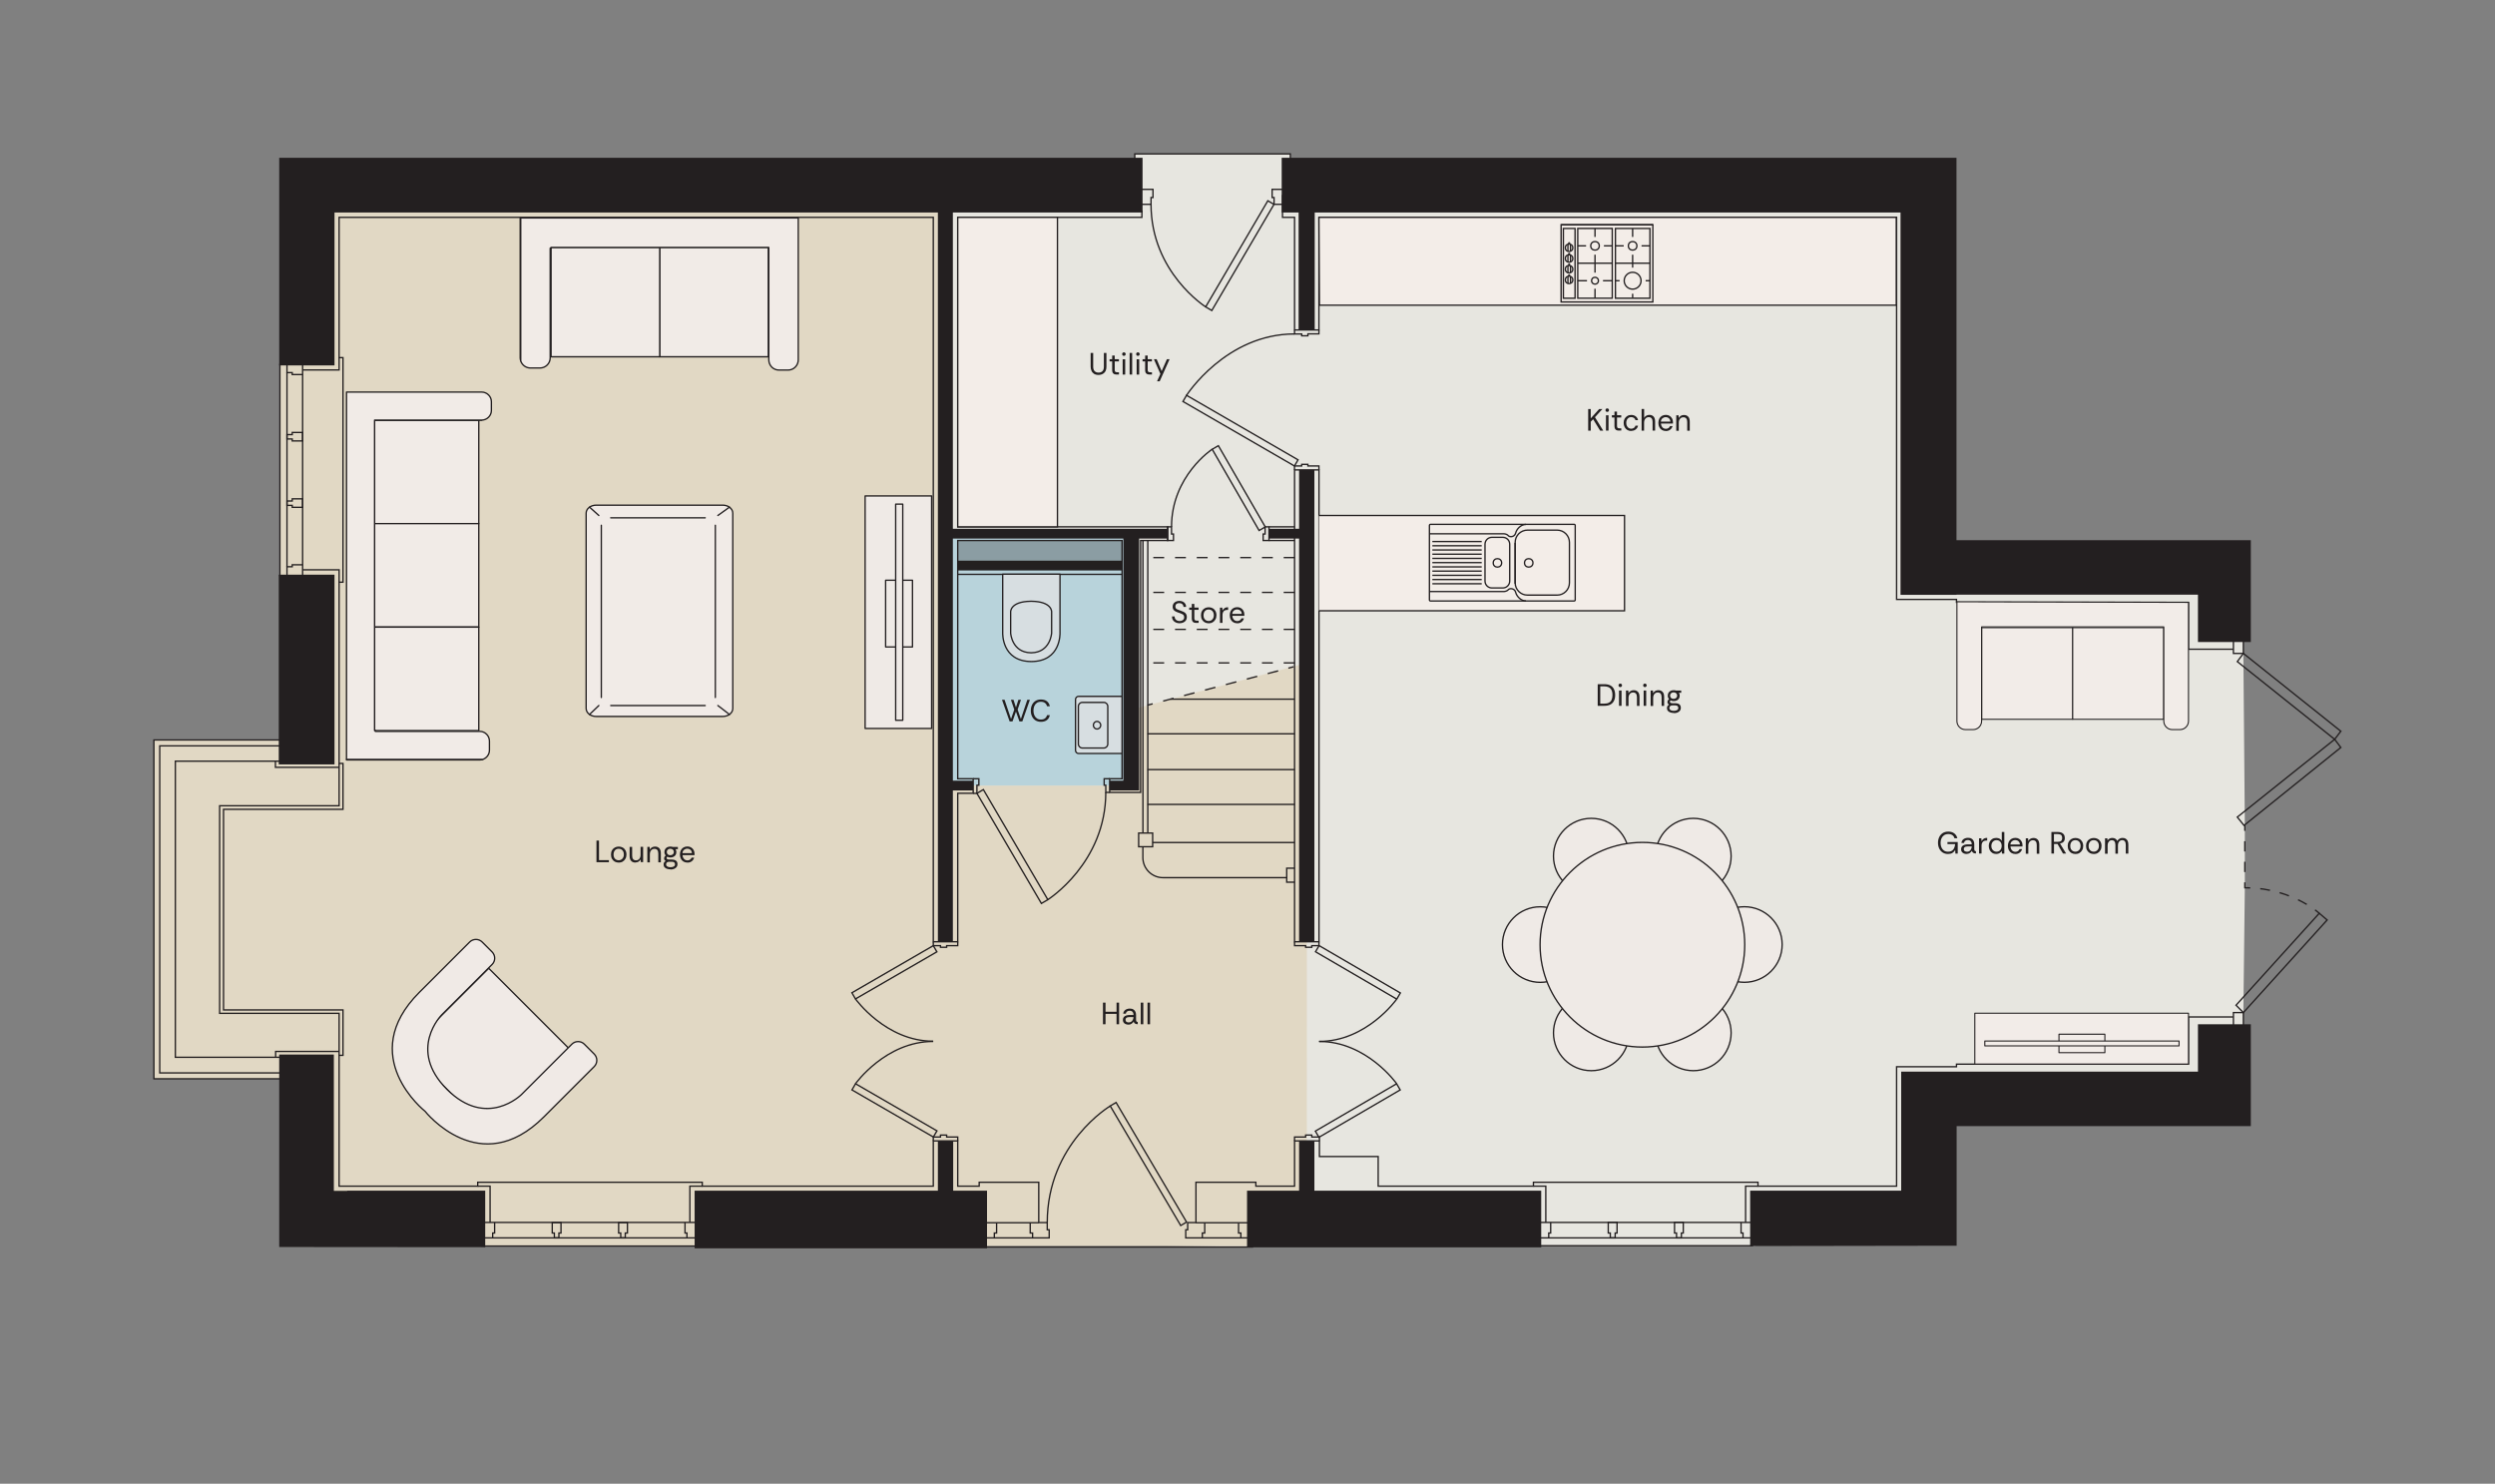 <?xml version="1.0" encoding="UTF-8"?> <svg xmlns="http://www.w3.org/2000/svg" id="Design" viewBox="0 0 461.55 274.48"><rect x="0" y="0" width="461.55" height="274.48" fill="#808080" stroke="none"/><polygon points="410.8 202.69 356.87 202.69 356.87 226.6 329.3 226.6 324.76 230.44 276.05 230.44 234.48 229.32 231.23 230.69 174.38 229.65 174.58 209.98 174.58 32.36 209.1 31.84 209.92 30.29 209.92 28.47 238.7 28.47 238.7 31.25 357.46 31.25 357.46 104.87 412.67 104.87 415 117.42 415 120.88 415.27 152.61 415.27 164.23 415 187.32 415 191.71 410.8 202.69" fill="#e7e6e0"></polygon><polygon points="241.78 122.63 209.1 131.34 209.42 145.32 174.58 145.32 174.58 37.8 61.26 37.8 51.78 66.82 51.78 108.67 52.47 136.89 28.47 136.89 28.47 199.57 53.65 199.57 53.65 226.99 85.49 229 89.19 230.51 241.74 230.51 241.78 122.63" fill="#e1d8c4"></polygon><polygon points="178.4 145.32 209.1 145.32 209.1 98.96 174.58 98.96 174.91 145.32 178.4 145.32" fill="#b8d3db"></polygon><polygon points="406.6 198.24 361.96 198.24 351.7 198.24 351.7 208.32 351.7 220.27 349.41 220.27 348.52 220.27 323.76 220.27 323.76 230.51 361.96 230.45 361.96 208.32 406.6 208.32 416.38 208.32 416.38 198.24 416.38 189.48 406.6 189.48 406.6 198.24" fill="#231f20"></polygon><polygon points="243.15 211.06 240.32 211.06 240.32 220.27 230.69 220.27 230.69 230.75 285.11 230.75 285.11 220.27 243.15 220.27 243.15 211.06" fill="#231f20"></polygon><polygon points="176.33 211.06 173.5 211.06 173.5 220.27 128.5 220.27 128.5 230.93 182.59 230.93 182.59 220.27 176.33 220.27 176.33 211.06" fill="#231f20"></polygon><polygon points="64.23 220.3 61.76 220.3 61.76 195.08 51.65 195.08 51.65 230.69 89.76 230.72 89.76 220.27 64.23 220.27 64.23 220.3" fill="#231f20"></polygon><rect x="51.57" y="106.31" width="10.31" height="35.1" fill="#231f20"></rect><polygon points="207.81 97.82 176.27 97.82 176.27 39.31 211.36 39.31 211.36 29.19 61.88 29.19 51.65 29.19 51.65 39.31 51.65 67.6 61.88 67.6 61.88 39.31 173.5 39.31 173.5 174.22 176.27 174.22 176.27 146.23 180 146.23 180 144.42 176.27 144.42 176.27 99.63 207.81 99.63 207.81 144.42 205.28 144.42 205.28 146.23 207.81 146.23 210.73 146.23 210.73 144.42 210.73 99.63 216 99.63 216 97.82 210.73 97.82 207.81 97.82" fill="#231f20"></polygon><rect x="240.32" y="86.93" width="2.83" height="87.29" fill="#231f20"></rect><polyline points="413.16 120.1 404.85 120.1 404.85 111.43 361.93 111.43 361.93 110.89 350.85 110.89 350.85 40.21 243.99 40.21 243.99 61.04 239.48 61.04 239.48 40.21 237.25 40.21 237.25 36.06" fill="none" stroke="#231f20" stroke-miterlimit="10" stroke-width=".25"></polyline><polyline points="211.24 38.96 211.24 40.21 177.17 40.21 177.17 97.46 216 97.46 216 99.99 211 99.99 211 146.59 205.28 146.59 205.28 144.06 207.57 144.06 207.57 99.99 177.17 99.99 177.17 144.06 180.03 144.06 180.03 146.75 177.17 146.75 177.17 174.22 172.65 174.22 172.65 40.21 62.73 40.21 62.73 66.16 63.45 66.16 63.45 107.7 62.73 107.7 62.73 141.23 63.45 141.23 63.45 149.72 41.35 149.72 41.35 186.83 63.45 186.83 63.45 195.23 62.73 195.23 62.73 219.43 88.37 219.43 88.37 218.71 129.91 218.71 129.91 219.43 172.65 219.43 172.65 211.06 177.17 211.06 177.17 219.43 181.14 219.43 181.14 218.71 192.16 218.71 192.16 226.17 193.73 226.17" fill="none" stroke="#231f20" stroke-miterlimit="10" stroke-width=".25"></polyline><polyline points="62.73 66.16 62.73 68.44 55.98 68.44" fill="none" stroke="#231f20" stroke-miterlimit="10" stroke-width=".25"></polyline><polyline points="62.73 107.7 62.73 105.41 55.98 105.41" fill="none" stroke="#231f20" stroke-miterlimit="10" stroke-width=".25"></polyline><line x1="55.98" y1="106.46" x2="55.98" y2="67.3" fill="none" stroke="#231f20" stroke-miterlimit="10" stroke-width=".25"></line><polyline points="55.95 69.29 54.06 69.29 54.06 68.93 53.09 68.93 53.09 67.42" fill="none" stroke="#231f20" stroke-miterlimit="10" stroke-width=".25"></polyline><polyline points="55.95 104.48 54.06 104.48 54.06 104.84 53.09 104.84 53.09 106.34" fill="none" stroke="#231f20" stroke-miterlimit="10" stroke-width=".25"></polyline><polygon points="54.06 92.28 54.06 92.68 53.09 92.68 53.09 93.49 54.06 93.49 54.06 93.85 55.98 93.85 55.98 92.28 54.06 92.28" fill="none" stroke="#231f20" stroke-miterlimit="10" stroke-width=".25"></polygon><polygon points="54.06 80 54.06 80.4 53.09 80.4 53.09 81.21 54.06 81.21 54.06 81.57 55.98 81.57 55.98 80 54.06 80" fill="none" stroke="#231f20" stroke-miterlimit="10" stroke-width=".25"></polygon><line x1="53.09" y1="68.93" x2="53.09" y2="104.84" fill="none" stroke="#231f20" stroke-miterlimit="10" stroke-width=".25"></line><line x1="51.78" y1="106.55" x2="51.78" y2="67.3" fill="none" stroke="#231f20" stroke-miterlimit="10" stroke-width=".25"></line><polyline points="62.73 141.23 62.73 149.06 40.63 149.06 40.63 187.46 62.73 187.46 62.73 195.23" fill="none" stroke="#231f20" stroke-miterlimit="10" stroke-width=".25"></polyline><polyline points="51.92 199.57 28.47 199.57 28.47 136.89 51.86 136.89" fill="none" stroke="#231f20" stroke-miterlimit="10" stroke-width=".25"></polyline><polyline points="52.22 137.98 29.55 137.98 29.55 198.48 51.83 198.48" fill="none" stroke="#231f20" stroke-miterlimit="10" stroke-width=".25"></polyline><polyline points="51.92 140.81 32.44 140.81 32.44 195.59 52.25 195.59" fill="none" stroke="#231f20" stroke-miterlimit="10" stroke-width=".25"></polyline><polyline points="62.73 194.51 50.99 194.51 50.99 195.59" fill="none" stroke="#231f20" stroke-miterlimit="10" stroke-width=".25"></polyline><polyline points="50.95 140.86 50.95 141.95 62.73 141.95" fill="none" stroke="#231f20" stroke-miterlimit="10" stroke-width=".25"></polyline><polyline points="88.37 219.43 90.66 219.43 90.66 226.17" fill="none" stroke="#231f20" stroke-miterlimit="10" stroke-width=".25"></polyline><line x1="89.03" y1="226.14" x2="129.04" y2="226.14" fill="none" stroke="#231f20" stroke-miterlimit="10" stroke-width=".25"></line><polyline points="129.91 219.43 127.62 219.43 127.62 226.14" fill="none" stroke="#231f20" stroke-miterlimit="10" stroke-width=".25"></polyline><line x1="89.52" y1="230.51" x2="129.19" y2="230.51" fill="none" stroke="#231f20" stroke-miterlimit="10" stroke-width=".25"></line><line x1="128.65" y1="229" x2="89.25" y2="229" fill="none" stroke="#231f20" stroke-miterlimit="10" stroke-width=".25"></line><polyline points="91.5 226.14 91.5 228.1 91.14 228.1 91.14 229" fill="none" stroke="#231f20" stroke-miterlimit="10" stroke-width=".25"></polyline><polyline points="126.72 226.14 126.72 228.1 127.08 228.1 127.08 229" fill="none" stroke="#231f20" stroke-miterlimit="10" stroke-width=".25"></polyline><polygon points="116.07 226.17 114.44 226.17 114.44 228.1 114.83 228.1 114.83 229 115.67 229 115.67 228.1 116.07 228.1 116.07 226.17" fill="none" stroke="#231f20" stroke-miterlimit="10" stroke-width=".25"></polygon><polygon points="103.78 226.17 102.16 226.17 102.16 228.1 102.55 228.1 102.55 229 103.39 229 103.39 228.1 103.78 228.1 103.78 226.17" fill="none" stroke="#231f20" stroke-miterlimit="10" stroke-width=".25"></polygon><polyline points="211 35.03 213.29 35.03 213.29 36.54 212.93 36.54 212.93 37.8 210.52 37.8" fill="none" stroke="#231f20" stroke-miterlimit="10" stroke-width=".25"></polyline><polyline points="235.69 37.8 235.69 36.54 235.33 36.54 235.33 35.03 237.61 35.03" fill="none" stroke="#231f20" stroke-miterlimit="10" stroke-width=".25"></polyline><polyline points="209.92 29.38 209.92 28.47 238.7 28.47 238.7 29.67" fill="none" stroke="#231f20" stroke-miterlimit="10" stroke-width=".25"></polyline><rect x="177.17" y="40.21" width="18.45" height="57.25" fill="#f3ede8" stroke="#231f20" stroke-miterlimit="10" stroke-width=".25"></rect><polygon points="406.6 99.93 361.93 99.93 361.93 39.31 361.93 29.19 351.58 29.19 237.1 29.19 237.1 39.31 240.23 39.31 240.23 61.04 243.21 61.04 243.21 39.31 351.58 39.31 351.58 110.04 361.93 110.04 361.93 110.01 406.6 110.01 406.6 118.77 416.38 118.77 416.38 110.01 416.38 99.93 406.6 99.93" fill="#231f20"></polygon><polygon points="244.08 56.46 350.79 56.46 350.79 40.21 243.99 40.21 244.08 56.46" fill="#f3ede8" stroke="#231f20" stroke-miterlimit="10" stroke-width=".25"></polygon><rect x="239.48" y="86.93" width="4.52" height="87.29" fill="none" stroke="#231f20" stroke-miterlimit="10" stroke-width=".25"></rect><polyline points="243.99 86.93 243.99 86.2 241.95 86.2 241.95 85.9 240.8 85.9 240.8 86.2 239.47 86.2 239.47 86.93" fill="none" stroke="#231f20" stroke-miterlimit="10" stroke-width=".25"></polyline><polyline points="239.48 174.22 239.48 174.94 241.53 174.94 241.53 175.24 242.67 175.24 242.67 174.94 243.99 174.94 243.99 174.22" fill="none" stroke="#231f20" stroke-miterlimit="10" stroke-width=".25"></polyline><polyline points="243.99 112.99 300.52 112.99 300.52 95.36 243.99 95.36" fill="#f3ede8" stroke="#231f20" stroke-miterlimit="10" stroke-width=".25"></polyline><polyline points="413.16 118.43 413.16 120.88 415 120.88 415 118.47" fill="none" stroke="#231f20" stroke-miterlimit="10" stroke-width=".25"></polyline><polyline points="413.16 189.77 413.16 187.32 415 187.32 415 189.73" fill="none" stroke="#231f20" stroke-miterlimit="10" stroke-width=".25"></polyline><polyline points="325.21 219.43 322.92 219.43 322.92 226.17" fill="none" stroke="#231f20" stroke-miterlimit="10" stroke-width=".25"></polyline><polyline points="283.67 219.43 285.96 219.43 285.96 226.17" fill="none" stroke="#231f20" stroke-miterlimit="10" stroke-width=".25"></polyline><line x1="284.81" y1="226.14" x2="324.48" y2="226.14" fill="none" stroke="#231f20" stroke-miterlimit="10" stroke-width=".25"></line><line x1="324.3" y1="230.45" x2="284.36" y2="230.45" fill="none" stroke="#231f20" stroke-miterlimit="10" stroke-width=".25"></line><line x1="324.67" y1="229" x2="284.24" y2="229" fill="none" stroke="#231f20" stroke-miterlimit="10" stroke-width=".25"></line><polyline points="322.08 226.14 322.08 228.1 322.44 228.1 322.44 229.03" fill="none" stroke="#231f20" stroke-miterlimit="10" stroke-width=".25"></polyline><polyline points="286.86 226.14 286.86 228.1 286.5 228.1 286.5 229.03" fill="none" stroke="#231f20" stroke-miterlimit="10" stroke-width=".25"></polyline><polygon points="299.14 226.11 297.51 226.11 297.51 228.1 297.89 228.1 297.89 229 298.79 229 298.79 228.1 299.14 228.1 299.14 226.11" fill="none" stroke="#231f20" stroke-miterlimit="10" stroke-width=".25"></polygon><polygon points="311.39 226.11 309.77 226.11 309.77 228.1 310.14 228.1 310.14 229 311.04 229 311.04 228.1 311.39 228.1 311.39 226.11" fill="none" stroke="#231f20" stroke-miterlimit="10" stroke-width=".25"></polygon><line x1="192.16" y1="226.2" x2="178.31" y2="226.2" fill="none" stroke="#231f20" stroke-miterlimit="10" stroke-width=".25"></line><line x1="231.23" y1="226.2" x2="221.24" y2="226.2" fill="none" stroke="#231f20" stroke-miterlimit="10" stroke-width=".25"></line><line x1="182.05" y1="230.69" x2="231.83" y2="230.69" fill="none" stroke="#231f20" stroke-miterlimit="10" stroke-width=".25"></line><polyline points="190.58 226.18 190.58 228.1 191.02 228.1 191.02 229 194.09 229 194.09 227.5 193.73 227.5 193.73 226.12" fill="none" stroke="#231f20" stroke-miterlimit="10" stroke-width=".25"></polyline><polyline points="222.86 226.18 222.86 228.1 222.42 228.1 222.42 229 219.35 229 219.35 227.5 219.71 227.5 219.71 226.17 221.24 226.17 221.24 218.71 232.32 218.71 232.32 219.43 239.48 219.43 239.48 211.06 244.08 211.06 244.08 213.95 254.95 213.95 254.95 219.43 283.67 219.43 283.67 218.71 325.21 218.71 325.21 219.43 350.85 219.43 350.85 197.34 361.93 197.34 361.93 196.86 404.85 196.86 404.85 188.13 413.16 188.13" fill="none" stroke="#231f20" stroke-miterlimit="10" stroke-width=".25"></polyline><polyline points="229.12 226.23 229.12 228.1 229.55 228.1 229.55 229 231.23 229" fill="none" stroke="#231f20" stroke-miterlimit="10" stroke-width=".25"></polyline><polyline points="184.36 226.23 184.36 228.1 183.94 228.1 183.94 229 182.26 229" fill="none" stroke="#231f20" stroke-miterlimit="10" stroke-width=".25"></polyline><line x1="183.94" y1="229" x2="191.02" y2="229" fill="none" stroke="#231f20" stroke-miterlimit="10" stroke-width=".25"></line><line x1="222.42" y1="229" x2="229.55" y2="229" fill="none" stroke="#231f20" stroke-miterlimit="10" stroke-width=".25"></line><polyline points="244.08 211.06 244.08 210.34 242.67 210.34 242.67 209.98 241.53 209.98 241.53 210.34 239.48 210.34 239.48 211.06" fill="none" stroke="#231f20" stroke-miterlimit="10" stroke-width=".25"></polyline><polyline points="177.17 211.06 177.17 210.34 175.12 210.34 175.12 209.98 173.98 209.98 173.98 210.34 172.65 210.34 172.65 211.06" fill="none" stroke="#231f20" stroke-miterlimit="10" stroke-width=".25"></polyline><polyline points="177.17 174.22 177.17 174.94 175.12 174.94 175.12 175.24 173.98 175.24 173.98 174.94 172.65 174.94 172.65 174.22" fill="none" stroke="#231f20" stroke-miterlimit="10" stroke-width=".25"></polyline><polyline points="180.03 144.06 181.08 144.06 181.08 145.26 180.72 145.26 180.72 146.77 180.03 146.77" fill="none" stroke="#231f20" stroke-miterlimit="10" stroke-width=".25"></polyline><polyline points="205.28 146.59 204.56 146.59 204.56 145.26 204.26 145.26 204.26 144.06 205.28 144.06" fill="none" stroke="#231f20" stroke-miterlimit="10" stroke-width=".25"></polyline><rect x="177.2" y="103.72" width="30.37" height="1.81" fill="#231f20"></rect><line x1="177.17" y1="106.25" x2="207.57" y2="106.25" fill="none" stroke="#231f20" stroke-miterlimit="10" stroke-width=".25"></line><polyline points="239.48 61.04 239.48 61.78 240.8 61.78 240.8 62.12 241.95 62.12 241.95 61.76 243.99 61.76 243.99 61.04" fill="none" stroke="#231f20" stroke-miterlimit="10" stroke-width=".25"></polyline><rect x="156.76" y="179.21" width="17.4" height="1.32" transform="translate(-67.85 107.07) rotate(-30.06)" fill="none" stroke="#231f20" stroke-miterlimit="10" stroke-width=".25"></rect><path d="M158.26,184.8s5.59,7.82,14.37,7.82" fill="none" stroke="#231f20" stroke-miterlimit="10" stroke-width=".25"></path><rect x="156.76" y="204.75" width="17.4" height="1.32" transform="translate(125.15 -55.25) rotate(30.06)" fill="none" stroke="#231f20" stroke-miterlimit="10" stroke-width=".25"></rect><path d="M158.26,200.48s5.59-7.82,14.37-7.82" fill="none" stroke="#231f20" stroke-miterlimit="10" stroke-width=".25"></path><rect x="242.48" y="179.23" width="17.4" height="1.32" transform="translate(124.8 -102.03) rotate(30.24)" fill="none" stroke="#231f20" stroke-miterlimit="10" stroke-width=".25"></rect><path d="M258.36,184.85s-5.52,7.81-14.34,7.81" fill="none" stroke="#231f20" stroke-miterlimit="10" stroke-width=".25"></path><rect x="242.48" y="204.76" width="17.4" height="1.32" transform="translate(-69.28 154.47) rotate(-30.24)" fill="none" stroke="#231f20" stroke-miterlimit="10" stroke-width=".25"></rect><path d="M258.36,200.47s-5.52-7.81-14.34-7.81" fill="none" stroke="#231f20" stroke-miterlimit="10" stroke-width=".25"></path><rect x="211.8" y="202.51" width="1.26" height="25.68" transform="translate(-79.92 137.7) rotate(-30.52)" fill="none" stroke="#231f20" stroke-miterlimit="10" stroke-width=".25"></rect><path d="M205.37,204.61s-11.64,6.92-11.64,21.57" fill="none" stroke="#231f20" stroke-miterlimit="10" stroke-width=".25"></path><rect x="217.57" y="79" width="23.83" height="1.32" transform="translate(70.73 -104.2) rotate(30.05)" fill="none" stroke="#231f20" stroke-miterlimit="10" stroke-width=".25"></rect><path d="M219.5,73.13s7.29-11.35,19.97-11.35" fill="none" stroke="#231f20" stroke-miterlimit="10" stroke-width=".25"></path><rect x="228.7" y="35.91" width="1.32" height="22.76" transform="translate(55.35 -109.44) rotate(30.36)" fill="none" stroke="#231f20" stroke-miterlimit="10" stroke-width=".25"></rect><line x1="235.69" y1="37.8" x2="237.73" y2="37.8" fill="none" stroke="#231f20" stroke-miterlimit="10" stroke-width=".25"></line><path d="M223.04,56.77s-10.11-6.39-10.11-18.97" fill="none" stroke="#231f20" stroke-miterlimit="10" stroke-width=".25"></path><rect x="186.59" y="144.8" width="1.38" height="23.6" transform="translate(-53.46 116.09) rotate(-30.35)" fill="none" stroke="#231f20" stroke-miterlimit="10" stroke-width=".25"></rect><path d="M193.84,166.43s10.72-6.78,10.72-19.85" fill="none" stroke="#231f20" stroke-miterlimit="10" stroke-width=".25"></path><polygon points="415 187.32 413.64 185.96 429.04 168.95 430.5 170.19 415 187.32" fill="none" stroke="#231f20" stroke-miterlimit="10" stroke-width=".25"></polygon><polygon points="415 120.88 413.88 122.39 431.89 136.77 433.03 135.27 415 120.88" fill="none" stroke="#231f20" stroke-miterlimit="10" stroke-width=".25"></polygon><polygon points="431.89 136.77 433.03 138.28 415.12 152.7 413.88 151.16 431.89 136.77" fill="none" stroke="#231f20" stroke-miterlimit="10" stroke-width=".25"></polygon><path d="M429.04,168.95s-.27-.25-.78-.63" fill="none" stroke="#231f20" stroke-miterlimit="10" stroke-width=".25"></path><path d="M426.73,167.31c-2-1.19-5.25-2.65-9.53-3.01" fill="none" stroke="#231f20" stroke-dasharray="1.83 1.83" stroke-miterlimit="10" stroke-width=".25"></path><path d="M416.27,164.25c-.33-.01-.66-.02-1-.02v-1" fill="none" stroke="#231f20" stroke-miterlimit="10" stroke-width=".25"></path><line x1="415.27" y1="161.32" x2="415.27" y2="154.65" fill="none" stroke="#231f20" stroke-dasharray="1.9 1.9" stroke-miterlimit="10" stroke-width=".25"></line><line x1="415.27" y1="153.7" x2="415.27" y2="152.7" fill="none" stroke="#231f20" stroke-miterlimit="10" stroke-width=".25"></line><line x1="211.43" y1="154.11" x2="211.43" y2="100.02" fill="none" stroke="#231f20" stroke-miterlimit="10" stroke-width=".25"></line><path d="M238.03,162.36h-22.89c-2.05,0-3.72-1.66-3.72-3.72v-2" fill="none" stroke="#231f20" stroke-miterlimit="10" stroke-width=".25"></path><polygon points="216 97.46 216.72 97.46 216.72 98.79 217.08 98.79 217.08 99.99 216 99.99 216 97.46" fill="none" stroke="#231f20" stroke-miterlimit="10" stroke-width=".25"></polygon><polygon points="234.75 97.46 234.03 97.46 234.03 98.79 233.67 98.79 233.67 99.99 234.75 99.99 234.75 97.46" fill="none" stroke="#231f20" stroke-miterlimit="10" stroke-width=".25"></polygon><line x1="234.75" y1="99.99" x2="239.48" y2="99.99" fill="none" stroke="#231f20" stroke-miterlimit="10" stroke-width=".25"></line><line x1="234.75" y1="97.46" x2="239.48" y2="97.46" fill="none" stroke="#231f20" stroke-miterlimit="10" stroke-width=".25"></line><rect x="234.75" y="97.82" width="5.9" height="1.81" fill="#231f20"></rect><line x1="212.33" y1="100.02" x2="212.33" y2="154.11" fill="none" stroke="#231f20" stroke-miterlimit="10" stroke-width=".25"></line><rect x="210.64" y="154.11" width="2.59" height="2.53" fill="none" stroke="#231f20" stroke-miterlimit="10" stroke-width=".25"></rect><polyline points="239.48 160.61 238.03 160.61 238.03 163.2 239.48 163.2" fill="none" stroke="#231f20" stroke-miterlimit="10" stroke-width=".25"></polyline><line x1="212.27" y1="130.45" x2="213.24" y2="130.2" fill="none" stroke="#231f20" stroke-miterlimit="10" stroke-width=".25"></line><line x1="215.17" y1="129.69" x2="237.36" y2="123.86" fill="none" stroke="#231f20" stroke-dasharray="2 2" stroke-miterlimit="10" stroke-width=".25"></line><line x1="238.33" y1="123.6" x2="239.3" y2="123.35" fill="none" stroke="#231f20" stroke-miterlimit="10" stroke-width=".25"></line><line x1="239.48" y1="122.63" x2="212.33" y2="122.63" fill="none" stroke="#231f20" stroke-dasharray="2.01" stroke-miterlimit="10" stroke-width=".25"></line><line x1="239.48" y1="116.43" x2="212.33" y2="116.43" fill="none" stroke="#231f20" stroke-dasharray="2.01" stroke-miterlimit="10" stroke-width=".25"></line><line x1="239.48" y1="109.59" x2="212.33" y2="109.59" fill="none" stroke="#231f20" stroke-dasharray="2.01" stroke-miterlimit="10" stroke-width=".25"></line><line x1="239.48" y1="103.15" x2="212.33" y2="103.15" fill="none" stroke="#231f20" stroke-dasharray="2.01" stroke-miterlimit="10" stroke-width=".25"></line><line x1="216.51" y1="129.34" x2="239.48" y2="129.34" fill="none" stroke="#231f20" stroke-miterlimit="10" stroke-width=".25"></line><line x1="239.48" y1="135.75" x2="212.27" y2="135.75" fill="none" stroke="#231f20" stroke-miterlimit="10" stroke-width=".25"></line><line x1="239.48" y1="142.37" x2="212.27" y2="142.37" fill="none" stroke="#231f20" stroke-miterlimit="10" stroke-width=".25"></line><line x1="239.48" y1="148.81" x2="212.27" y2="148.81" fill="none" stroke="#231f20" stroke-miterlimit="10" stroke-width=".25"></line><line x1="239.48" y1="155.86" x2="213.23" y2="155.86" fill="none" stroke="#231f20" stroke-miterlimit="10" stroke-width=".25"></line><rect x="228.49" y="81.62" width="1.32" height="17.35" transform="translate(-14.45 126.63) rotate(-29.99)" fill="none" stroke="#231f20" stroke-miterlimit="10" stroke-width=".25"></rect><path d="M224.24,83.11s-7.52,4.94-7.52,14.35" fill="none" stroke="#231f20" stroke-miterlimit="10" stroke-width=".25"></path><polyline points="280.29 107.99 280.29 107.87 280.29 107.81 280.29 100.42" fill="none" stroke="#231f20" stroke-miterlimit="10" stroke-width=".25"></polyline><line x1="264.97" y1="100.18" x2="274.1" y2="100.18" fill="none" stroke="#231f20" stroke-miterlimit="10" stroke-width=".25"></line><line x1="264.97" y1="100.96" x2="274.1" y2="100.96" fill="none" stroke="#231f20" stroke-miterlimit="10" stroke-width=".25"></line><line x1="264.97" y1="101.74" x2="274.1" y2="101.74" fill="none" stroke="#231f20" stroke-miterlimit="10" stroke-width=".25"></line><line x1="264.97" y1="102.52" x2="274.1" y2="102.52" fill="none" stroke="#231f20" stroke-miterlimit="10" stroke-width=".25"></line><line x1="264.97" y1="103.3" x2="274.1" y2="103.3" fill="none" stroke="#231f20" stroke-miterlimit="10" stroke-width=".25"></line><line x1="264.97" y1="104.08" x2="274.1" y2="104.08" fill="none" stroke="#231f20" stroke-miterlimit="10" stroke-width=".25"></line><line x1="264.97" y1="104.87" x2="274.1" y2="104.87" fill="none" stroke="#231f20" stroke-miterlimit="10" stroke-width=".25"></line><line x1="264.97" y1="105.65" x2="274.1" y2="105.65" fill="none" stroke="#231f20" stroke-miterlimit="10" stroke-width=".25"></line><line x1="264.97" y1="106.43" x2="274.1" y2="106.43" fill="none" stroke="#231f20" stroke-miterlimit="10" stroke-width=".25"></line><line x1="264.97" y1="107.21" x2="274.1" y2="107.21" fill="none" stroke="#231f20" stroke-miterlimit="10" stroke-width=".25"></line><line x1="264.97" y1="107.99" x2="274.1" y2="107.99" fill="none" stroke="#231f20" stroke-miterlimit="10" stroke-width=".25"></line><path d="M282.56,110.09h5.5c1.25,0,2.27-1.02,2.27-2.27v-7.48c0-1.25-1.02-2.27-2.27-2.27h-5.5c-1.25,0-2.27,1.02-2.27,2.27v7.48c0,1.25,1.02,2.27,2.27,2.27Z" fill="none" stroke="#231f20" stroke-miterlimit="10" stroke-width=".25"></path><circle cx="282.8" cy="104.13" r=".78" fill="none" stroke="#231f20" stroke-miterlimit="10" stroke-width=".25"></circle><circle cx="277.01" cy="104.13" r=".78" fill="none" stroke="#231f20" stroke-miterlimit="10" stroke-width=".25"></circle><path d="M275.99,108.77h2.01c.71,0,1.28-.57,1.28-1.28v-6.81c0-.71-.57-1.28-1.28-1.28h-2.01c-.71,0-1.28.57-1.28,1.28v6.81c0,.71.57,1.28,1.28,1.28Z" fill="none" stroke="#231f20" stroke-miterlimit="10" stroke-width=".25"></path><path d="M264.43,109.43h13.83s.48-.02.75-.34c.27-.32,1.18-.28,1.37.48s.98,1.6,1.91,1.6" fill="none" stroke="#231f20" stroke-miterlimit="10" stroke-width=".25"></path><path d="M264.43,98.75h13.83s.48.02.75.34c.27.32,1.18.28,1.37-.48s.98-1.6,1.91-1.6" fill="none" stroke="#231f20" stroke-miterlimit="10" stroke-width=".25"></path><path d="M264.63,97h26.57c.11,0,.2.09.2.2v13.78c0,.11-.09.2-.2.2h-26.57c-.11,0-.2-.09-.2-.2v-13.78c0-.11.09-.2.2-.2Z" fill="none" stroke="#231f20" stroke-miterlimit="10" stroke-width=".25"></path><line x1="305.7" y1="41.6" x2="305.76" y2="41.54" fill="none" stroke="#231f20" stroke-miterlimit="10" stroke-width=".25"></line><line x1="288.78" y1="41.6" x2="305.76" y2="41.6" fill="none" stroke="#231f20" stroke-miterlimit="10" stroke-width=".25"></line><circle cx="302.02" cy="45.48" r=".79" fill="none" stroke="#231f20" stroke-miterlimit="10" stroke-width=".25"></circle><circle cx="295.06" cy="45.48" r=".79" fill="none" stroke="#231f20" stroke-miterlimit="10" stroke-width=".25"></circle><circle cx="295.06" cy="51.93" r=".63" fill="none" stroke="#231f20" stroke-miterlimit="10" stroke-width=".25"></circle><path d="M300.46,51.93c0,.86.7,1.56,1.56,1.56s1.56-.7,1.56-1.56c0-.86-.7-1.56-1.56-1.56s-1.56.7-1.56,1.56Z" fill="none" stroke="#231f20" stroke-miterlimit="10" stroke-width=".25"></path><circle cx="290.26" cy="51.78" r=".69" fill="none" stroke="#231f20" stroke-miterlimit="10" stroke-width=".25"></circle><line x1="290.05" y1="51.13" x2="290.05" y2="52.44" fill="none" stroke="#231f20" stroke-miterlimit="10" stroke-width=".25"></line><line x1="290.53" y1="52.42" x2="290.53" y2="51.15" fill="none" stroke="#231f20" stroke-miterlimit="10" stroke-width=".25"></line><circle cx="290.28" cy="50.93" r=".09" fill="none" stroke="#231f20" stroke-miterlimit="10" stroke-width=".25"></circle><circle cx="290.26" cy="49.8" r=".69" fill="none" stroke="#231f20" stroke-miterlimit="10" stroke-width=".25"></circle><line x1="290.05" y1="49.15" x2="290.05" y2="50.46" fill="none" stroke="#231f20" stroke-miterlimit="10" stroke-width=".25"></line><line x1="290.53" y1="50.44" x2="290.53" y2="49.17" fill="none" stroke="#231f20" stroke-miterlimit="10" stroke-width=".25"></line><circle cx="290.28" cy="48.95" r=".09" fill="none" stroke="#231f20" stroke-miterlimit="10" stroke-width=".25"></circle><circle cx="290.26" cy="47.82" r=".69" fill="none" stroke="#231f20" stroke-miterlimit="10" stroke-width=".25"></circle><line x1="290.05" y1="47.17" x2="290.05" y2="48.48" fill="none" stroke="#231f20" stroke-miterlimit="10" stroke-width=".25"></line><line x1="290.53" y1="48.46" x2="290.53" y2="47.19" fill="none" stroke="#231f20" stroke-miterlimit="10" stroke-width=".25"></line><circle cx="290.28" cy="46.97" r=".09" fill="none" stroke="#231f20" stroke-miterlimit="10" stroke-width=".25"></circle><circle cx="290.26" cy="45.84" r=".69" fill="none" stroke="#231f20" stroke-miterlimit="10" stroke-width=".25"></circle><line x1="290.05" y1="45.19" x2="290.05" y2="46.5" fill="none" stroke="#231f20" stroke-miterlimit="10" stroke-width=".25"></line><line x1="290.53" y1="46.48" x2="290.53" y2="45.21" fill="none" stroke="#231f20" stroke-miterlimit="10" stroke-width=".25"></line><circle cx="290.28" cy="44.99" r=".09" fill="none" stroke="#231f20" stroke-miterlimit="10" stroke-width=".25"></circle><rect x="290.13" y="40.23" width="14.29" height="16.97" transform="translate(248.56 345.99) rotate(-90)" fill="none" stroke="#231f20" stroke-miterlimit="10" stroke-width=".25"></rect><rect x="295.57" y="45.53" width="12.9" height="6.38" transform="translate(253.31 350.74) rotate(-90)" fill="none" stroke="#231f20" stroke-miterlimit="10" stroke-width=".25"></rect><rect x="288.61" y="45.53" width="12.9" height="6.38" transform="translate(246.34 343.77) rotate(-90)" fill="none" stroke="#231f20" stroke-miterlimit="10" stroke-width=".25"></rect><rect x="283.84" y="47.64" width="12.9" height="2.16" transform="translate(241.57 339.01) rotate(-90)" fill="none" stroke="#231f20" stroke-miterlimit="10" stroke-width=".25"></rect><line x1="305.21" y1="48.69" x2="298.83" y2="48.69" fill="none" stroke="#231f20" stroke-miterlimit="10" stroke-width=".25"></line><line x1="298.25" y1="48.69" x2="291.87" y2="48.69" fill="none" stroke="#231f20" stroke-miterlimit="10" stroke-width=".25"></line><line x1="302.02" y1="54.34" x2="302.02" y2="55.16" fill="none" stroke="#231f20" stroke-miterlimit="10" stroke-width=".25"></line><line x1="304.43" y1="51.93" x2="305.21" y2="51.93" fill="none" stroke="#231f20" stroke-miterlimit="10" stroke-width=".25"></line><line x1="299.61" y1="51.93" x2="298.83" y2="51.93" fill="none" stroke="#231f20" stroke-miterlimit="10" stroke-width=".25"></line><line x1="303.67" y1="45.48" x2="305.21" y2="45.48" fill="none" stroke="#231f20" stroke-miterlimit="10" stroke-width=".25"></line><line x1="300.37" y1="45.48" x2="298.83" y2="45.48" fill="none" stroke="#231f20" stroke-miterlimit="10" stroke-width=".25"></line><line x1="302.02" y1="43.83" x2="302.02" y2="42.27" fill="none" stroke="#231f20" stroke-miterlimit="10" stroke-width=".25"></line><polyline points="302.02 47.12 302.02 48.69 302.02 49.51" fill="none" stroke="#231f20" stroke-miterlimit="10" stroke-width=".25"></polyline><line x1="293.58" y1="51.93" x2="291.87" y2="51.93" fill="none" stroke="#231f20" stroke-miterlimit="10" stroke-width=".25"></line><line x1="296.54" y1="51.93" x2="298.19" y2="51.93" fill="none" stroke="#231f20" stroke-miterlimit="10" stroke-width=".25"></line><line x1="295.06" y1="53.41" x2="295.06" y2="55.17" fill="none" stroke="#231f20" stroke-miterlimit="10" stroke-width=".25"></line><path d="M295.06,47.12s0,1.66,0,1.59v1.73" fill="none" stroke="#231f20" stroke-miterlimit="10" stroke-width=".25"></path><line x1="295.06" y1="43.83" x2="295.06" y2="42.27" fill="none" stroke="#231f20" stroke-miterlimit="10" stroke-width=".25"></line><line x1="296.71" y1="45.48" x2="298.25" y2="45.48" fill="none" stroke="#231f20" stroke-miterlimit="10" stroke-width=".25"></line><line x1="293.41" y1="45.48" x2="291.87" y2="45.48" fill="none" stroke="#231f20" stroke-miterlimit="10" stroke-width=".25"></line><path d="M108.43,131.06v-36.13c0-.82.83-1.48,1.86-1.48h23.41c.47,0,.91.14,1.23.37.38.27.63.67.63,1.11v36.13c0,.82-.83,1.48-1.86,1.48h-23.41c-1.03,0-1.86-.66-1.86-1.48Z" fill="#f1ebe7" stroke="#231f20" stroke-linecap="round" stroke-linejoin="round" stroke-width=".25"></path><line x1="132.8" y1="95.36" x2="134.94" y2="93.82" fill="#f1ebe7" stroke="#231f20" stroke-linecap="round" stroke-linejoin="round" stroke-width=".25"></line><line x1="110.78" y1="95.36" x2="109.06" y2="93.82" fill="#f1ebe7" stroke="#231f20" stroke-linecap="round" stroke-linejoin="round" stroke-width=".25"></line><line x1="134.94" y1="132.17" x2="132.8" y2="130.52" fill="#f1ebe7" stroke="#231f20" stroke-linecap="round" stroke-linejoin="round" stroke-width=".25"></line><line x1="109.06" y1="132.17" x2="110.78" y2="130.52" fill="#f1ebe7" stroke="#231f20" stroke-linecap="round" stroke-linejoin="round" stroke-width=".25"></line><line x1="132.33" y1="97.17" x2="132.33" y2="129.03" fill="#f1ebe7" stroke="#231f20" stroke-linecap="round" stroke-linejoin="round" stroke-width=".25"></line><line x1="130.46" y1="95.79" x2="112.98" y2="95.79" fill="#f1ebe7" stroke="#231f20" stroke-linecap="round" stroke-linejoin="round" stroke-width=".25"></line><line x1="111.24" y1="97.17" x2="111.24" y2="129.03" fill="#f1ebe7" stroke="#231f20" stroke-linecap="round" stroke-linejoin="round" stroke-width=".25"></line><line x1="130.46" y1="130.52" x2="112.98" y2="130.52" fill="#f1ebe7" stroke="#231f20" stroke-linecap="round" stroke-linejoin="round" stroke-width=".25"></line><rect x="79.77" y="183.48" width="21.15" height="21.29" transform="translate(16.97 395.28) rotate(-135)" fill="#f0eae6" stroke="#231f20" stroke-linecap="round" stroke-linejoin="round" stroke-width=".25"></rect><path d="M109.94,195.01l-1.85-1.85c-.63-.63-1.66-.63-2.3,0l-9.32,9.32s-6.42,6.41-13.79-.96c-7.37-7.37-.96-13.79-.96-13.79l9.32-9.32c.63-.63.63-1.66,0-2.3l-1.85-1.85c-.63-.63-1.66-.63-2.3,0l-9.32,9.32c-11.83,11.83,1.05,21.99,1.05,21.99,0,0,10.16,12.88,21.99,1.05l9.32-9.32c.63-.63.63-1.66,0-2.3Z" fill="#f0eae6" stroke="#231f20" stroke-linecap="round" stroke-linejoin="round" stroke-width=".25"></path><rect x="69.36" y="77.66" width="19.14" height="19.27" transform="translate(166.23 8.36) rotate(90)" fill="#f1ebe7" stroke="#231f20" stroke-linecap="round" stroke-linejoin="round" stroke-width=".25"></rect><rect x="69.36" y="96.8" width="19.14" height="19.27" transform="translate(185.37 27.5) rotate(90)" fill="#f1ebe7" stroke="#231f20" stroke-linecap="round" stroke-linejoin="round" stroke-width=".25"></rect><rect x="69.36" y="115.94" width="19.14" height="19.27" transform="translate(204.51 46.65) rotate(90)" fill="#f1ebe7" stroke="#231f20" stroke-linecap="round" stroke-linejoin="round" stroke-width=".25"></rect><path d="M89.12,77.72s-.02,0-.03,0h-19.65,0s19.68,0,19.68,0Z" fill="#f1ebe7" stroke="#231f20" stroke-linecap="round" stroke-linejoin="round" stroke-width=".25"></path><path d="M88.77,140.58h-24.66v-.09h25.19c-.17.05-.34.09-.53.09Z" fill="#f1ebe7" stroke="#231f20" stroke-linecap="round" stroke-linejoin="round" stroke-width=".25"></path><path d="M89.09,72.53c1,0,1.81.8,1.81,1.78v1.63c0,.97-.8,1.76-1.78,1.78h-19.68s0,0,0,0h-.15s0,57.43,0,57.43h.15v.15s19.32,0,19.32,0c.98,0,1.78.81,1.78,1.81v1.66c0,.81-.53,1.49-1.25,1.72h-25.19v-67.96h24.99Z" fill="#f1ebe7" stroke="#231f20" stroke-linecap="round" stroke-linejoin="round" stroke-width=".25"></path><rect x="122.04" y="45.77" width="20.1" height="20.24" transform="translate(264.18 111.77) rotate(-180)" fill="#f1ebe7" stroke="#231f20" stroke-linecap="round" stroke-linejoin="round" stroke-width=".25"></rect><rect x="101.93" y="45.77" width="20.1" height="20.24" transform="translate(223.97 111.77) rotate(-180)" fill="#f1ebe7" stroke="#231f20" stroke-linecap="round" stroke-linejoin="round" stroke-width=".25"></rect><path d="M96.23,66.21v-25.9h.1v26.46c-.06-.18-.1-.36-.1-.56Z" fill="#f1ebe7" stroke="#231f20" stroke-linecap="round" stroke-linejoin="round" stroke-width=".25"></path><path d="M142.22,45.92h0v20.67c.02,1.04.84,1.87,1.87,1.87h1.71c1.03,0,1.87-.85,1.87-1.9v-20.79s0-5.45,0-5.45h-51.34s0,5.45,0,5.45v21c.24.76.96,1.31,1.81,1.31h1.74c1.05,0,1.9-.84,1.9-1.87v-20.29h.15s0-.15,0-.15h40.28v.15Z" fill="#f1ebe7" stroke="#231f20" stroke-linecap="round" stroke-linejoin="round" stroke-width=".25"></path><path d="M196.1,106.22h-10.61s0,10.85,0,10.85c0,0-.23,5.31,5.33,5.31h-.06c5.56,0,5.33-5.31,5.33-5.31v-10.85h-10.61" fill="#d7dee1" stroke="#231f20" stroke-linecap="round" stroke-linejoin="round" stroke-width=".25"></path><path d="M190.82,111.23h0s-.05,0-.07,0c-.03,0-.05,0-.07,0h0c-3.82.05-3.72,1.96-3.72,1.96v3.94s.22,3.57,3.75,3.63h0s.03,0,.04,0c.01,0,.03,0,.04,0h0c3.53-.06,3.75-3.64,3.75-3.64v-3.94s.1-1.9-3.72-1.95Z" fill="#d7dee1" stroke="#231f20" stroke-linecap="round" stroke-linejoin="round" stroke-width=".25"></path><path d="M198.96,138.82v-9.42c0-.32.26-.58.57-.58h8.04v10.57h-8.04c-.31,0-.57-.26-.57-.58h0Z" fill="#d7dee1" stroke="#231f20" stroke-linecap="round" stroke-linejoin="round" stroke-width=".25"></path><path d="M204.93,134.75v2.89c0,.41-.33.74-.73.74h-3.98c-.4,0-.73-.33-.73-.74v-6.96c0-.41.33-.74.73-.74h3.98c.4,0,.73.33.73.74v4.08Z" fill="#d7dee1" stroke="#231f20" stroke-linecap="round" stroke-linejoin="round" stroke-width=".25"></path><path d="M202.94,133.46c-.38,0-.68.31-.68.7s.3.7.68.7.68-.31.68-.7-.3-.7-.68-.7" fill="#d7dee1" stroke="#231f20" stroke-linecap="round" stroke-linejoin="round" stroke-width=".25"></path><path d="M110.34,159.5v-4h.47v3.62h1.83v.38h-2.3Z" fill="#231f20"></path><path d="M114.43,159.57c-.25,0-.49-.06-.7-.17-.21-.12-.38-.29-.51-.51-.13-.22-.19-.49-.19-.81s.06-.56.19-.78c.12-.22.3-.39.51-.51.22-.12.46-.18.73-.18s.5.06.71.17c.22.11.39.28.52.5.13.22.2.49.2.81,0,.29-.06.55-.19.77-.12.22-.29.4-.51.53-.22.13-.47.19-.75.19ZM114.43,159.15c.18,0,.35-.04.5-.13.15-.09.26-.21.35-.37.09-.16.13-.35.13-.57,0-.21-.04-.39-.11-.55-.08-.16-.18-.29-.33-.38-.14-.09-.31-.14-.52-.14s-.38.05-.52.14c-.14.1-.25.22-.32.38-.07.16-.11.34-.11.54,0,.25.04.46.13.61.09.16.21.27.35.35s.29.11.44.11Z" fill="#231f20"></path><path d="M117.55,159.57c-.22,0-.41-.04-.57-.13s-.29-.23-.38-.41-.13-.42-.13-.7v-1.66h.47v1.61c0,.29.06.51.18.66s.3.22.54.22.44-.09.6-.27c.16-.18.24-.43.24-.76v-1.47h.47v2.83h-.43l-.03-.51c-.09.18-.22.32-.39.42-.17.1-.36.15-.57.15Z" fill="#231f20"></path><path d="M119.75,159.5v-2.83h.43l.03.51c.09-.18.22-.32.39-.42s.36-.15.57-.15c.33,0,.59.1.79.31s.29.52.29.94v1.66h-.47v-1.61c0-.29-.06-.51-.18-.66-.12-.15-.3-.22-.54-.22s-.44.09-.6.27c-.16.18-.24.43-.24.76v1.47h-.47Z" fill="#231f20"></path><path d="M124.07,160.83c-.22,0-.43-.03-.63-.09-.2-.06-.37-.15-.49-.29-.13-.13-.19-.31-.19-.54,0-.16.04-.29.11-.39.07-.1.17-.18.28-.23-.09-.05-.16-.12-.22-.2-.06-.08-.08-.17-.08-.27,0-.23.1-.41.3-.55-.08-.09-.13-.19-.18-.29s-.06-.23-.06-.36c0-.21.05-.39.14-.54.1-.15.23-.27.39-.35s.36-.12.57-.12c.16,0,.31.02.44.07h.95v.41h-.43c.05.08.08.16.11.25.02.09.04.18.04.28,0,.22-.05.4-.15.55-.1.15-.23.26-.4.34-.17.08-.35.12-.56.12-.1,0-.2-.01-.29-.04-.09-.02-.17-.05-.26-.1-.1.05-.15.13-.15.23,0,.19.16.29.47.29h.47c.21,0,.4.03.56.08.16.06.29.15.38.27.09.12.14.29.14.51s-.06.4-.18.54-.28.25-.47.33c-.19.07-.39.11-.61.11ZM124.06,160.43c.22,0,.42-.04.57-.13.16-.08.24-.22.24-.39,0-.33-.19-.49-.58-.49h-.48c-.18,0-.33.04-.43.12s-.16.21-.16.37c0,.12.04.23.12.3.08.08.18.13.31.17.13.04.27.05.42.05ZM124,158.21c.19,0,.35-.06.48-.17.12-.11.18-.26.18-.43s-.06-.32-.18-.43c-.12-.11-.28-.17-.48-.17s-.35.06-.47.17-.18.26-.18.43.06.32.17.43.27.17.48.17Z" fill="#231f20"></path><path d="M127.15,159.57c-.26,0-.49-.06-.7-.18s-.37-.29-.49-.52-.18-.49-.18-.79.06-.56.17-.78c.11-.22.28-.4.48-.52.21-.12.45-.19.73-.19s.49.06.69.18c.2.12.35.28.46.48s.17.42.17.67v.13s0,.08,0,.14h-2.22c.01.19.05.35.13.5.08.15.18.26.31.35.13.08.29.13.46.13.19,0,.36-.05.49-.14.13-.09.23-.22.29-.37h.47c-.05.18-.13.33-.24.47-.11.14-.25.25-.42.33-.17.08-.36.12-.58.12ZM126.25,157.82h1.75c-.01-.25-.1-.46-.26-.6s-.36-.22-.6-.22-.42.07-.6.21c-.17.14-.27.34-.3.61Z" fill="#231f20"></path><path d="M204.04,189.48v-4h.47v1.69h2.04v-1.69h.47v4h-.47v-1.92h-2.04v1.92h-.47Z" fill="#231f20"></path><path d="M208.75,189.55c-.19,0-.37-.03-.52-.1-.16-.06-.28-.16-.37-.29-.09-.13-.14-.29-.14-.48,0-.22.06-.4.17-.53.11-.13.26-.23.45-.29.18-.06.38-.09.6-.09h.75c0-.2-.03-.35-.1-.47-.07-.11-.15-.2-.26-.25-.11-.05-.22-.07-.35-.07-.18,0-.34.04-.47.13-.13.09-.22.23-.25.42h-.48c.02-.21.09-.38.2-.52.12-.14.26-.25.44-.32s.37-.11.56-.11c.28,0,.51.05.68.16.17.11.3.25.38.42.08.18.12.37.12.58v.87c0,.14.02.25.05.32.03.07.12.12.26.13v.42c-.12,0-.24-.02-.34-.05-.1-.03-.19-.09-.26-.16s-.12-.17-.15-.29c-.09.16-.22.29-.39.41-.16.11-.36.17-.59.17ZM208.82,189.14c.19,0,.34-.05.47-.15.13-.1.22-.22.29-.37.07-.15.1-.31.1-.47h0s-.71,0-.71,0c-.13,0-.25.01-.37.04-.12.03-.21.08-.28.15-.07.07-.11.18-.11.31,0,.17.06.3.18.38s.26.12.43.12Z" fill="#231f20"></path><path d="M211.03,189.48v-4h.47v4h-.47Z" fill="#231f20"></path><path d="M212.28,189.48v-4h.47v4h-.47Z" fill="#231f20"></path><path d="M186.77,133.46l-1.41-4h.48l1.19,3.55.6-1.74-.62-1.81h.48l.45,1.42.45-1.42h.48l-.62,1.81.6,1.74,1.19-3.55h.48l-1.4,4h-.54l-.64-1.82-.64,1.82h-.54Z" fill="#231f20"></path><path d="M192.57,133.53c-.4,0-.74-.09-1.02-.27-.28-.18-.5-.43-.64-.74-.15-.31-.22-.66-.22-1.06s.07-.74.22-1.05c.14-.31.36-.56.64-.74s.62-.27,1.02-.27c.45,0,.82.11,1.1.33.28.22.46.53.54.92h-.52c-.06-.25-.18-.45-.37-.6s-.44-.23-.75-.23-.57.07-.78.22-.36.34-.46.59c-.1.25-.15.53-.15.83s.05.6.16.85c.11.25.26.44.47.59.21.14.46.21.76.21s.56-.07.75-.22.31-.34.37-.59h.52c-.08.38-.26.69-.54.9-.28.22-.65.33-1.1.33Z" fill="#231f20"></path><path d="M218.22,115.3c-.27,0-.51-.05-.72-.15-.21-.1-.39-.24-.51-.43-.13-.19-.19-.42-.19-.69h.49c0,.27.09.48.26.63s.4.23.67.23c.24,0,.44-.06.6-.18s.24-.29.24-.5c0-.15-.03-.27-.08-.36-.05-.09-.13-.16-.23-.22-.1-.06-.23-.12-.38-.17-.15-.05-.33-.12-.54-.19-.19-.07-.35-.15-.48-.23-.13-.09-.24-.19-.31-.32-.07-.13-.11-.28-.11-.46,0-.24.05-.44.16-.6.11-.16.26-.29.45-.37.19-.09.4-.13.63-.13s.44.04.63.13c.19.09.33.21.45.38.11.17.17.37.17.6h-.49c0-.2-.07-.37-.21-.5-.14-.13-.33-.2-.56-.2-.2,0-.38.04-.52.15-.14.11-.21.27-.21.49,0,.14.03.25.09.33.06.08.16.15.3.21.14.06.34.13.59.22.18.06.34.12.48.19.14.07.26.14.36.23.1.09.17.2.22.32.05.12.08.28.08.46,0,.24-.06.44-.18.61-.12.17-.28.29-.48.38-.2.09-.42.13-.66.13Z" fill="#231f20"></path><path d="M221.29,115.24c-.25,0-.46-.06-.6-.19s-.22-.35-.22-.68v-1.56h-.48v-.41h.48v-.68h.47v.68h.78v.41h-.78v1.56c0,.18.04.3.11.36.07.06.2.09.38.09h.3v.41h-.43Z" fill="#231f20"></path><path d="M223.57,115.3c-.25,0-.49-.06-.7-.17-.21-.12-.38-.29-.51-.51-.13-.22-.19-.49-.19-.81s.06-.56.19-.78c.12-.22.3-.39.51-.51.22-.12.46-.18.73-.18s.5.06.71.17c.22.11.39.28.52.5.13.22.2.49.2.81,0,.29-.06.55-.19.77-.12.22-.29.4-.51.53-.22.13-.47.19-.75.19ZM223.57,114.89c.18,0,.35-.04.5-.13.15-.09.26-.21.35-.37.09-.16.13-.35.13-.57,0-.21-.04-.39-.11-.55-.08-.16-.18-.29-.33-.38-.14-.09-.31-.14-.52-.14s-.38.05-.52.14c-.14.1-.25.22-.32.38-.07.16-.11.34-.11.54,0,.25.04.46.13.61.09.16.21.27.35.35s.29.11.44.11Z" fill="#231f20"></path><path d="M225.68,115.24v-2.83h.43l.04.54c.09-.19.22-.33.39-.45s.39-.17.65-.17v.5h-.13c-.31,0-.54.08-.69.25-.15.17-.22.41-.22.72v1.43h-.47Z" fill="#231f20"></path><path d="M228.86,115.3c-.26,0-.49-.06-.7-.18s-.37-.29-.49-.52-.18-.49-.18-.79.06-.56.17-.78c.11-.22.28-.4.48-.52.21-.12.45-.19.73-.19s.49.06.69.18c.2.12.35.28.46.48s.17.42.17.67v.13s0,.08,0,.14h-2.22c.01.19.05.35.13.5.08.15.18.26.31.35.13.08.29.13.46.13.19,0,.36-.05.49-.14.13-.09.23-.22.29-.37h.47c-.05.18-.13.33-.24.47-.11.14-.25.25-.42.33-.17.08-.36.12-.58.12ZM227.96,113.56h1.75c-.01-.25-.1-.46-.26-.6s-.36-.22-.6-.22-.42.07-.6.21c-.17.14-.27.34-.3.61Z" fill="#231f20"></path><path d="M203.22,69.36c-.34,0-.62-.07-.84-.21-.21-.14-.37-.33-.47-.57-.1-.23-.15-.49-.15-.76v-2.53h.47v2.53c0,.39.09.67.28.85s.42.26.72.26.53-.09.71-.26c.18-.17.27-.46.27-.85v-2.53h.47v2.53c0,.29-.04.54-.13.74-.09.2-.2.36-.35.47-.14.12-.3.2-.47.25-.17.05-.34.08-.52.08Z" fill="#231f20"></path><path d="M206.56,69.29c-.25,0-.46-.06-.6-.19-.15-.13-.22-.35-.22-.68v-1.56h-.48v-.41h.48v-.68h.47v.68h.78v.41h-.78v1.56c0,.18.04.3.11.36s.2.09.38.09h.3v.41h-.43Z" fill="#231f20"></path><path d="M207.91,65.83c-.09,0-.17-.03-.23-.09-.06-.06-.09-.14-.09-.24s.03-.17.09-.23c.06-.06.14-.09.23-.09s.17.03.23.09c.06.06.1.14.1.23s-.03.17-.1.24c-.06.06-.14.09-.23.09ZM207.68,69.29v-2.83h.47v2.83h-.47Z" fill="#231f20"></path><path d="M208.97,69.29v-4h.47v4h-.47Z" fill="#231f20"></path><path d="M210.5,65.83c-.09,0-.17-.03-.23-.09-.06-.06-.09-.14-.09-.24s.03-.17.09-.23c.06-.06.14-.09.23-.09s.17.03.23.09c.06.06.1.14.1.23s-.03.17-.1.24c-.06.06-.14.09-.23.09ZM210.27,69.29v-2.83h.47v2.83h-.47Z" fill="#231f20"></path><path d="M212.66,69.29c-.25,0-.46-.06-.6-.19-.15-.13-.22-.35-.22-.68v-1.56h-.48v-.41h.48v-.68h.47v.68h.78v.41h-.78v1.56c0,.18.04.3.11.36s.2.09.38.09h.3v.41h-.43Z" fill="#231f20"></path><path d="M214.04,70.54l.62-1.37-1.2-2.72h.51l.92,2.21.98-2.21h.49l-1.83,4.09h-.49Z" fill="#231f20"></path><path d="M296.43,75.67l-1.38,1.51,1.53,2.49h-.57l-1.3-2.12-.44.47v1.65h-.47v-4h.47v1.73l1.56-1.73h.6Z" fill="#231f20"></path><path d="M297.32,76.2c-.09,0-.17-.03-.23-.09-.06-.06-.09-.14-.09-.24s.03-.17.09-.23c.06-.06.14-.09.23-.09s.17.03.23.09c.06.06.1.14.1.23,0,.1-.03.17-.1.24s-.14.09-.23.09ZM297.09,79.66v-2.83h.47v2.83h-.47Z" fill="#231f20"></path><path d="M299.48,79.66c-.25,0-.46-.06-.6-.19s-.22-.35-.22-.68v-1.56h-.48v-.41h.48v-.68h.47v.68h.78v.41h-.78v1.56c0,.18.04.3.11.36.07.06.2.09.38.09h.3v.41h-.43Z" fill="#231f20"></path><path d="M301.76,79.73c-.26,0-.5-.06-.71-.18s-.38-.29-.5-.52-.19-.49-.19-.79.06-.55.18-.77c.12-.22.29-.4.5-.52.21-.13.45-.19.72-.19.33,0,.61.09.83.26.23.18.37.41.43.7h-.48c-.04-.18-.13-.31-.28-.41-.15-.1-.32-.15-.51-.15s-.37.05-.5.15c-.13.1-.24.23-.31.39s-.1.34-.1.53c0,.21.04.4.12.56.08.16.19.29.32.38.14.09.29.14.47.14.19,0,.37-.05.51-.15.15-.1.24-.24.28-.41h.48c-.04.19-.11.36-.23.5-.12.14-.26.26-.44.34-.18.08-.38.12-.6.12Z" fill="#231f20"></path><path d="M303.68,79.66v-4h.47v1.65c.09-.18.23-.31.4-.41.17-.1.36-.15.56-.15.32,0,.58.1.78.31.19.2.29.52.29.94v1.66h-.47v-1.61c0-.29-.06-.51-.18-.66-.12-.15-.29-.22-.53-.22s-.45.09-.61.27c-.16.18-.25.43-.25.76v1.47h-.47Z" fill="#231f20"></path><path d="M308.15,79.73c-.26,0-.49-.06-.7-.18s-.37-.29-.49-.52-.18-.49-.18-.79.06-.56.17-.78c.11-.22.28-.4.48-.52.21-.12.45-.19.73-.19s.49.06.69.18c.2.12.35.28.46.48s.17.42.17.67v.13s0,.08,0,.14h-2.22c.01.19.05.35.13.5.08.15.18.26.31.35.13.08.29.13.46.13.19,0,.36-.05.49-.14.13-.09.23-.22.29-.37h.47c-.05.18-.13.33-.24.47-.11.14-.25.25-.42.33-.17.08-.36.12-.58.12ZM307.25,77.99h1.75c-.01-.25-.1-.46-.26-.6s-.36-.22-.6-.22-.42.07-.6.21c-.17.14-.27.34-.3.61Z" fill="#231f20"></path><path d="M310.09,79.66v-2.83h.43l.03.51c.09-.18.22-.32.39-.42s.36-.15.57-.15c.33,0,.59.1.79.31s.29.52.29.94v1.66h-.47v-1.61c0-.29-.06-.51-.18-.66-.12-.15-.3-.22-.54-.22s-.44.09-.6.27c-.16.18-.24.43-.24.76v1.47h-.47Z" fill="#231f20"></path><path d="M295.56,130.57v-4h1.21c.46,0,.84.08,1.14.24s.52.39.66.69c.14.3.22.66.22,1.08s-.07.77-.22,1.06c-.14.3-.37.53-.66.69s-.68.24-1.14.24h-1.21ZM296.03,130.17h.72c.38,0,.67-.06.9-.19.23-.12.39-.3.49-.54.1-.24.15-.52.15-.86,0-.54-.12-.95-.37-1.21-.25-.26-.64-.4-1.17-.4h-.72v3.2Z" fill="#231f20"></path><path d="M299.73,127.11c-.09,0-.17-.03-.23-.09-.06-.06-.09-.14-.09-.24s.03-.17.09-.23c.06-.06.14-.09.23-.09s.17.03.23.09c.06.06.1.14.1.23s-.03.17-.1.24c-.06.06-.14.09-.23.09ZM299.5,130.57v-2.83h.47v2.83h-.47Z" fill="#231f20"></path><path d="M300.79,130.57v-2.83h.43l.03.51c.09-.18.22-.32.39-.42.17-.1.36-.15.57-.15.33,0,.59.1.79.31.2.2.29.52.29.94v1.66h-.47v-1.61c0-.29-.06-.51-.18-.66-.12-.15-.3-.22-.54-.22s-.44.09-.6.27c-.16.18-.24.43-.24.76v1.47h-.47Z" fill="#231f20"></path><path d="M304.29,127.11c-.09,0-.17-.03-.23-.09-.06-.06-.09-.14-.09-.24s.03-.17.09-.23c.06-.06.14-.09.23-.09s.17.03.23.09c.06.06.1.14.1.23s-.03.17-.1.24c-.06.06-.14.09-.23.09ZM304.06,130.57v-2.83h.47v2.83h-.47Z" fill="#231f20"></path><path d="M305.35,130.57v-2.83h.43l.03.51c.09-.18.22-.32.39-.42.17-.1.36-.15.57-.15.33,0,.59.1.79.31.2.2.29.52.29.94v1.66h-.47v-1.61c0-.29-.06-.51-.18-.66-.12-.15-.3-.22-.54-.22s-.44.09-.6.27c-.16.18-.24.43-.24.76v1.47h-.47Z" fill="#231f20"></path><path d="M309.68,131.9c-.22,0-.43-.03-.63-.09-.2-.06-.37-.15-.49-.29-.13-.14-.19-.32-.19-.54,0-.16.04-.29.11-.39.07-.1.17-.18.28-.23-.09-.05-.16-.12-.22-.2-.06-.08-.08-.17-.08-.27,0-.23.1-.41.3-.55-.08-.09-.13-.19-.18-.29s-.06-.23-.06-.36c0-.21.05-.39.14-.54.1-.15.23-.27.39-.35.17-.08.36-.12.57-.12.16,0,.31.02.44.07h.95v.41h-.43c.05.08.08.16.11.25.02.09.04.18.04.28,0,.22-.05.4-.15.55s-.23.26-.4.34c-.17.08-.35.12-.56.12-.1,0-.2-.01-.29-.03-.09-.02-.17-.06-.26-.1-.1.05-.15.13-.15.23,0,.19.16.29.47.29h.47c.21,0,.4.03.56.08.16.05.29.14.38.27s.14.29.14.51-.06.4-.18.54c-.12.15-.28.25-.47.33-.19.07-.39.11-.61.11ZM309.66,131.5c.22,0,.42-.04.57-.13s.24-.22.24-.39c0-.33-.19-.49-.58-.49h-.48c-.18,0-.33.04-.43.12s-.16.2-.16.37c0,.13.04.23.12.3.08.08.18.13.31.17s.27.05.42.05ZM309.6,129.28c.19,0,.35-.06.48-.17.12-.11.18-.26.18-.43s-.06-.32-.18-.43c-.12-.11-.28-.17-.48-.17s-.35.06-.47.17-.18.26-.18.43.06.32.17.43.27.17.48.17Z" fill="#231f20"></path><path d="M360.35,157.98c-.37,0-.7-.09-.97-.27-.28-.18-.49-.42-.64-.73-.15-.31-.23-.67-.23-1.07s.08-.75.23-1.06c.15-.31.37-.56.65-.74.28-.18.63-.27,1.03-.27.44,0,.81.11,1.1.33s.48.52.57.9h-.54c-.05-.24-.18-.43-.37-.57-.2-.14-.45-.21-.76-.21s-.57.07-.79.22c-.21.15-.37.34-.48.59s-.16.52-.16.83.05.59.16.84c.11.25.27.44.47.58.21.14.45.21.74.21.42,0,.74-.12.95-.38.21-.25.33-.59.37-1.03h-1.42v-.38h1.9v2.14h-.43l-.04-.66c-.14.23-.32.41-.52.54-.21.13-.48.19-.82.19Z" fill="#231f20"></path><path d="M363.81,157.98c-.19,0-.37-.03-.52-.1s-.28-.16-.37-.29c-.09-.13-.14-.29-.14-.48,0-.22.06-.4.17-.53.11-.13.26-.23.45-.29.18-.06.38-.09.6-.09h.75c0-.2-.03-.35-.1-.47-.07-.11-.15-.2-.26-.25-.11-.05-.22-.08-.35-.08-.18,0-.34.04-.47.13s-.22.23-.25.41h-.48c.02-.21.09-.38.2-.52.12-.14.26-.25.44-.32s.37-.11.56-.11c.28,0,.51.05.68.16.17.1.3.25.38.42.08.17.12.37.12.58v.87c0,.14.02.25.05.32.03.07.12.12.26.13v.42c-.12,0-.24-.02-.34-.05-.1-.03-.19-.09-.26-.16s-.12-.17-.15-.29c-.09.16-.22.3-.39.41-.16.11-.36.17-.59.17ZM363.89,157.57c.19,0,.34-.05.47-.15.13-.1.22-.22.29-.37.07-.15.1-.31.1-.47h0s-.71,0-.71,0c-.13,0-.25.01-.37.04s-.21.08-.28.15-.11.18-.11.31c0,.17.06.3.18.37s.26.12.43.12Z" fill="#231f20"></path><path d="M366.1,157.91v-2.83h.43l.04.54c.09-.19.22-.33.39-.45s.39-.17.65-.17v.5h-.13c-.31,0-.54.08-.69.25-.15.17-.22.41-.22.72v1.43h-.47Z" fill="#231f20"></path><path d="M369.29,157.98c-.28,0-.53-.07-.74-.2-.21-.13-.37-.31-.48-.54s-.17-.48-.17-.75.06-.52.17-.75.27-.4.47-.53c.21-.13.46-.2.75-.2.23,0,.43.05.61.14.18.1.31.23.41.4v-1.64h.47v4h-.43l-.05-.47c-.09.14-.22.26-.39.37-.17.11-.38.17-.64.17ZM369.34,157.56c.21,0,.38-.05.52-.15.14-.1.25-.23.32-.39.07-.16.11-.34.11-.53,0-.21-.04-.39-.11-.55-.08-.16-.18-.29-.33-.38-.14-.09-.31-.14-.52-.14-.18,0-.34.04-.48.13-.14.09-.25.21-.34.37-.08.16-.13.35-.13.57s.04.41.13.57c.09.16.2.28.35.37.14.08.3.13.47.13Z" fill="#231f20"></path><path d="M372.81,157.98c-.26,0-.49-.06-.7-.18s-.37-.29-.49-.52-.18-.49-.18-.79.06-.56.17-.78c.11-.22.28-.4.48-.52.21-.12.45-.19.73-.19s.49.06.69.18c.2.12.35.28.46.48s.17.42.17.67v.13s0,.08,0,.14h-2.22c.01.19.05.35.13.5.08.15.18.26.31.35.13.08.29.13.46.13.19,0,.36-.05.49-.14.13-.09.23-.22.29-.37h.47c-.05.18-.13.33-.24.47-.11.14-.25.25-.42.33-.17.08-.36.12-.58.12ZM371.91,156.23h1.75c-.01-.25-.1-.46-.26-.6s-.36-.22-.6-.22-.42.07-.6.21c-.17.14-.27.34-.3.61Z" fill="#231f20"></path><path d="M374.75,157.91v-2.83h.43l.03.51c.09-.18.22-.32.39-.42s.36-.15.57-.15c.33,0,.59.1.79.31s.29.52.29.94v1.66h-.47v-1.61c0-.29-.06-.51-.18-.66-.12-.15-.3-.22-.54-.22s-.44.09-.6.27c-.16.18-.24.43-.24.76v1.47h-.47Z" fill="#231f20"></path><path d="M379.49,157.91v-4h1.16c.28,0,.51.04.71.12.19.08.34.21.45.37.1.16.16.37.16.62,0,.31-.08.55-.24.71s-.38.26-.65.31l1.13,1.86h-.58l-1.01-1.77h-.65v1.77h-.47ZM379.96,155.73h.68c.21,0,.38-.03.5-.08.12-.05.21-.13.26-.24.05-.11.08-.24.08-.39s-.03-.29-.08-.4c-.05-.11-.14-.19-.26-.24-.12-.05-.29-.08-.5-.08h-.68v1.42Z" fill="#231f20"></path><path d="M383.91,157.98c-.25,0-.49-.06-.7-.17-.21-.12-.38-.29-.51-.51-.13-.22-.19-.49-.19-.81s.06-.56.19-.78c.12-.22.3-.39.51-.51.22-.12.46-.18.73-.18s.5.06.71.17c.22.11.39.28.52.5.13.22.2.49.2.81,0,.29-.06.55-.19.77-.12.22-.29.4-.51.53-.22.13-.47.19-.75.19ZM383.91,157.56c.18,0,.35-.04.5-.13.15-.09.26-.21.35-.37.09-.16.13-.35.13-.57,0-.21-.04-.39-.11-.55-.08-.16-.18-.29-.33-.38-.14-.09-.31-.14-.52-.14s-.38.05-.52.14c-.14.1-.25.22-.32.38-.07.16-.11.34-.11.54,0,.25.04.46.13.61.09.16.21.27.35.35s.29.11.44.11Z" fill="#231f20"></path><path d="M387.3,157.98c-.25,0-.49-.06-.7-.17-.21-.12-.38-.29-.51-.51-.13-.22-.19-.49-.19-.81s.06-.56.19-.78c.12-.22.3-.39.51-.51.22-.12.46-.18.73-.18s.5.06.71.17c.22.11.39.28.52.5.13.22.2.49.2.81,0,.29-.06.55-.19.77-.12.22-.29.4-.51.53-.22.13-.47.19-.75.19ZM387.3,157.56c.18,0,.35-.04.5-.13.15-.09.26-.21.35-.37.09-.16.13-.35.13-.57,0-.21-.04-.39-.11-.55-.08-.16-.18-.29-.33-.38-.14-.09-.31-.14-.52-.14s-.38.05-.52.14c-.14.1-.25.22-.32.38-.07.16-.11.34-.11.54,0,.25.04.46.13.61.09.16.21.27.35.35s.29.11.44.11Z" fill="#231f20"></path><path d="M389.41,157.91v-2.83h.43l.03.41c.09-.15.21-.27.36-.35.15-.08.32-.13.51-.13.22,0,.41.05.57.14.16.09.28.23.37.42.1-.17.23-.31.4-.41.17-.1.35-.15.55-.15.22,0,.42.04.58.13.16.09.29.23.38.41s.13.42.13.7v1.66h-.47v-1.61c0-.29-.06-.51-.17-.66-.12-.15-.28-.22-.5-.22s-.41.09-.56.27c-.15.18-.22.43-.22.76v1.47h-.47v-1.61c0-.29-.06-.51-.17-.66-.12-.15-.28-.22-.5-.22s-.41.09-.55.27c-.15.18-.22.43-.22.76v1.47h-.47Z" fill="#231f20"></path><rect x="380.38" y="172.37" width="9.4" height="39.53" transform="translate(192.95 577.22) rotate(-90)" fill="#f2ece8" stroke="#231f20" stroke-linecap="round" stroke-linejoin="round" stroke-width=".2"></rect><rect x="383.43" y="188.78" width="3.42" height="8.49" transform="translate(192.11 578.17) rotate(-90)" fill="#f2ece8" stroke="#231f20" stroke-linecap="round" stroke-linejoin="round" stroke-width=".2"></rect><rect x="384.69" y="175.06" width=".9" height="35.93" transform="translate(192.11 578.17) rotate(-90)" fill="#f2ece8" stroke="#231f20" stroke-linecap="round" stroke-linejoin="round" stroke-width=".2"></rect><rect x="366.59" y="116.11" width="16.84" height="16.95" fill="#f2ece8" stroke="#231f20" stroke-linecap="round" stroke-linejoin="round" stroke-width=".2"></rect><rect x="383.43" y="116.11" width="16.84" height="16.95" fill="#f2ece8" stroke="#231f20" stroke-linecap="round" stroke-linejoin="round" stroke-width=".2"></rect><path d="M400.27,115.97h-33.69v17.41c0,.88-.7,1.59-1.57,1.59h-1.43c-.87,0-1.57-.71-1.57-1.59v-22.06l42.84.11v21.95c0,.88-.7,1.59-1.57,1.59h-1.43c-.87,0-1.57-.71-1.57-1.59v-17.41" fill="#f2ece8" stroke="#231f20" stroke-linecap="round" stroke-linejoin="round" stroke-width=".2"></path><circle cx="294.37" cy="158.38" r="6.99" fill="#efeae6" stroke="#231f20" stroke-linecap="round" stroke-linejoin="round" stroke-width=".25"></circle><circle cx="313.25" cy="191.08" r="6.99" fill="#efeae6" stroke="#231f20" stroke-linecap="round" stroke-linejoin="round" stroke-width=".25"></circle><circle cx="294.37" cy="191.08" r="6.99" fill="#efeae6" stroke="#231f20" stroke-linecap="round" stroke-linejoin="round" stroke-width=".25"></circle><circle cx="313.25" cy="158.38" r="6.99" fill="#efeae6" stroke="#231f20" stroke-linecap="round" stroke-linejoin="round" stroke-width=".25"></circle><circle cx="322.69" cy="174.73" r="6.99" fill="#efeae6" stroke="#231f20" stroke-linecap="round" stroke-linejoin="round" stroke-width=".25"></circle><circle cx="284.93" cy="174.74" r="6.99" fill="#efeae6" stroke="#231f20" stroke-linecap="round" stroke-linejoin="round" stroke-width=".25"></circle><circle cx="303.83" cy="174.77" r="18.93" fill="#efeae6" stroke="#231f20" stroke-linecap="round" stroke-linejoin="round" stroke-width=".25"></circle><rect x="177.17" y="99.99" width="30.4" height="4.64" fill="#231f20" opacity=".3"></rect><rect x="160.04" y="91.74" width="12.3" height="43.02" fill="#efeae6" stroke="#231f20" stroke-linecap="round" stroke-linejoin="round" stroke-width=".25"></rect><rect x="163.83" y="107.34" width="4.97" height="12.34" fill="#efeae6" stroke="#231f20" stroke-linecap="round" stroke-linejoin="round" stroke-width=".25"></rect><rect x="165.69" y="93.26" width="1.31" height="39.99" fill="#efeae6" stroke="#231f20" stroke-linecap="round" stroke-linejoin="round" stroke-width=".25"></rect></svg> 